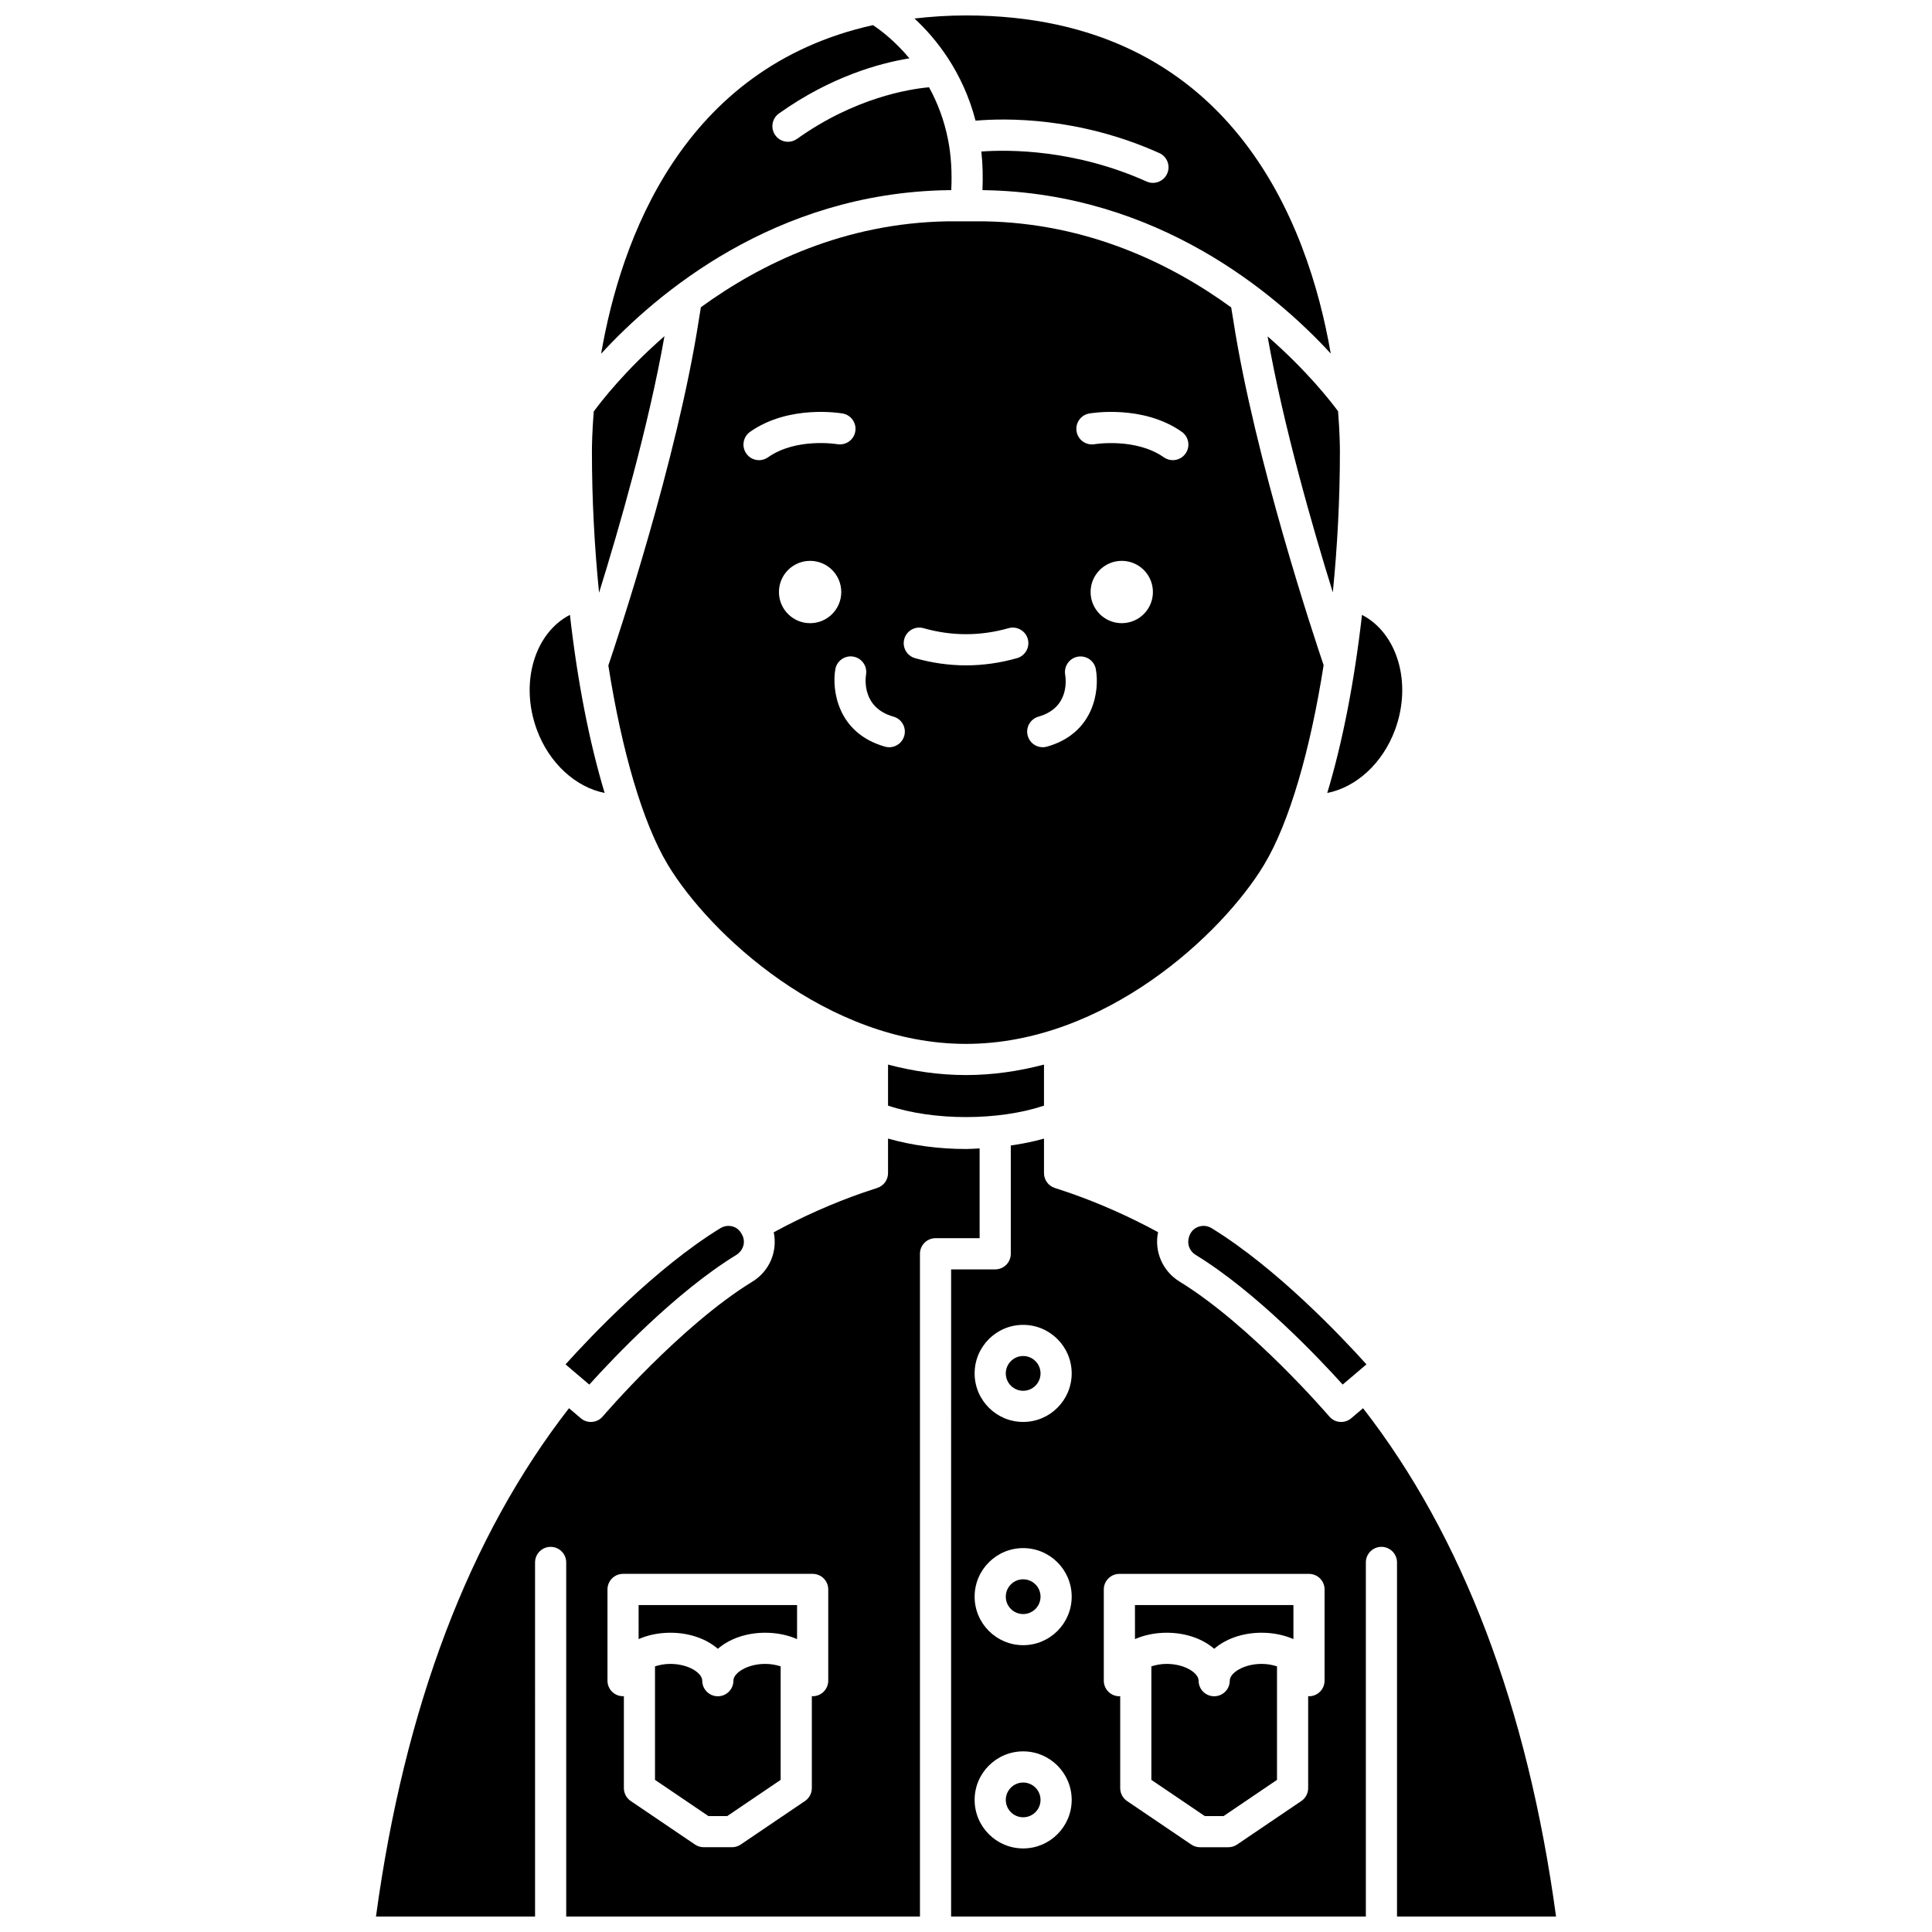 <?xml version="1.0" encoding="UTF-8"?>
<!-- Uploaded to: ICON Repo, www.svgrepo.com, Generator: ICON Repo Mixer Tools -->
<svg width="800px" height="800px" version="1.1" viewBox="144 144 512 512" xmlns="http://www.w3.org/2000/svg">
 <defs>
  <clipPath id="c">
   <path d="m386 148.09h111v89.906h-111z"/>
  </clipPath>
  <clipPath id="b">
   <path d="m396 445h161v206.9h-161z"/>
  </clipPath>
  <clipPath id="a">
   <path d="m243 445h161v206.9h-161z"/>
  </clipPath>
 </defs>
 <path d="m395.04 194.4h1.055c0.227-4.758-0.047-9.145-0.793-13.07-0.008-0.039-0.031-0.062-0.039-0.094-0.004-0.031 0.008-0.062 0.004-0.094-1.059-5.445-2.902-10.07-5.059-14.012-5.34 0.484-19.672 2.769-34.992 13.676-0.727 0.516-1.566 0.77-2.391 0.77-1.293 0-2.559-0.602-3.367-1.734-1.32-1.859-0.891-4.434 0.965-5.762 13.812-9.832 26.777-13.352 34.582-14.617-3.898-4.676-7.746-7.539-9.664-8.801-50.625 11.25-66.848 57.023-72.039 87.082 14.613-15.883 45.914-42.57 91.738-43.344z"/>
 <path d="m320.09 233.09c-10.48 9.133-16.859 17.398-18.738 19.957-0.414 5.133-0.484 8.926-0.484 10.672 0 12.633 0.676 25.266 1.891 37.363 5.34-17.172 13.137-44.223 17.332-67.992z"/>
 <path d="m338.36 589.4c0 2.281-1.848 4.129-4.129 4.129-2.285 0-4.129-1.852-4.129-4.129 0-2.055-3.684-4.449-8.434-4.449-1.504 0-2.879 0.258-4.086 0.648v30.086l14.168 9.598h4.961l14.168-9.598v-30.086c-1.207-0.391-2.582-0.648-4.086-0.648-4.75 0-8.434 2.391-8.434 4.449z"/>
 <path d="m304.24 354.14c-4.039-13.348-7.211-29.559-9.203-47.199-9.363 4.828-13.344 18.004-8.77 30.434 3.281 8.957 10.391 15.281 17.973 16.766z"/>
 <g clip-path="url(#c)">
  <path d="m402.53 175.98c8-0.695 27.309-1.016 48.699 8.582 2.082 0.934 3.016 3.379 2.078 5.461-0.684 1.531-2.191 2.441-3.769 2.441-0.566 0-1.137-0.117-1.684-0.363-18.91-8.48-36.234-8.492-43.793-7.949 0.363 3.199 0.453 6.629 0.301 10.246h0.539c45.832 0.773 77.121 27.402 91.758 43.293-5.965-34.488-26.465-89.602-96.676-89.602-4.793 0-9.293 0.32-13.637 0.812 5.719 5.293 12.812 14.125 16.184 27.078z"/>
 </g>
 <path d="m479.92 233.14c4.195 23.734 11.961 50.691 17.289 67.848 1.207-12.07 1.879-24.672 1.879-37.27 0-1.754-0.07-5.57-0.488-10.734-1.93-2.621-8.289-10.797-18.68-19.844z"/>
 <path d="m479.04 373.09c6.656-11.094 12.184-30.223 15.734-52.809-2.352-6.93-18.203-54.445-23.938-91.414l-0.559-3.402c-15.91-11.559-38.012-22.348-65.445-22.812h-9.719c-27.426 0.461-49.484 11.223-65.367 22.762l-0.57 3.488c-5.754 37.07-21.707 84.805-23.961 91.461 3.555 22.551 9.074 41.648 15.723 52.727 11.031 18.391 42.246 47.551 79.047 47.551 36.805 0 68.023-29.16 79.055-47.551zm-133.88-107.14c-1.297 0-2.578-0.605-3.379-1.75-1.312-1.867-0.867-4.438 0.996-5.758 10.309-7.262 23.957-4.961 24.531-4.859 2.246 0.395 3.746 2.535 3.348 4.781-0.391 2.242-2.527 3.723-4.769 3.352-0.105-0.02-10.895-1.785-18.348 3.473-0.727 0.516-1.555 0.762-2.379 0.762zm13.527 43.199c-4.562 0-8.258-3.695-8.258-8.258s3.695-8.258 8.258-8.258 8.258 3.695 8.258 8.258-3.695 8.258-8.258 8.258zm24.949 29.867c-0.512 1.816-2.168 3.008-3.969 3.012-0.375 0-0.754-0.055-1.129-0.156-12.57-3.555-14.113-14.953-13.176-20.484 0.383-2.246 2.523-3.769 4.762-3.379 2.242 0.379 3.754 2.5 3.387 4.738-0.227 1.477-0.914 8.859 7.281 11.176 2.191 0.617 3.469 2.902 2.844 5.094zm29.883-20.598c-4.481 1.273-9.027 1.91-13.512 1.91-4.484 0-9.035-0.645-13.512-1.91-2.191-0.621-3.469-2.902-2.844-5.098 0.621-2.199 2.914-3.469 5.098-2.844 7.5 2.121 15.027 2.121 22.527 0 2.172-0.617 4.481 0.648 5.098 2.844 0.613 2.195-0.664 4.477-2.856 5.098zm7.949 23.449c-0.379 0.105-0.762 0.16-1.133 0.16-1.801 0-3.453-1.184-3.969-3.004-0.625-2.195 0.648-4.477 2.84-5.102 8.117-2.309 7.316-9.676 7.074-11.129-0.371-2.238 1.125-4.375 3.356-4.766 2.242-0.379 4.363 1.078 4.769 3.305 1.023 5.543-0.371 16.965-12.938 20.535zm19.809-32.719c-4.559 0-8.258-3.695-8.258-8.258s3.699-8.258 8.258-8.258c4.562 0 8.258 3.695 8.258 8.258s-3.695 8.258-8.258 8.258zm16.906-44.953c-0.801 1.141-2.082 1.75-3.379 1.75-0.82 0-1.652-0.242-2.375-0.754-7.406-5.223-18.242-3.5-18.336-3.477-2.254 0.391-4.391-1.105-4.781-3.352-0.402-2.246 1.102-4.391 3.348-4.781 0.582-0.102 14.227-2.402 24.531 4.859 1.859 1.316 2.305 3.894 0.992 5.754z"/>
 <path d="m513.71 337.38c4.57-12.43 0.59-25.602-8.77-30.434-2 17.641-5.172 33.855-9.203 47.195 7.606-1.477 14.676-7.801 17.973-16.762z"/>
 <path d="m379.34 426.13v10.875c12.102 4.047 29.23 4.043 41.328 0.004v-10.883c-6.644 1.746-13.559 2.777-20.684 2.777-7.109 0-14.012-1.027-20.645-2.773z"/>
 <path d="m338.22 469.05c-1.129-0.34-2.309-0.176-3.332 0.445-17.246 10.586-34.496 28.832-41.016 36.082l6.297 5.356c6.379-7.066 22.93-24.539 38.914-34.336 1.84-1.129 2.555-3.297 1.691-5.148-0.605-1.328-1.469-2.074-2.555-2.398z"/>
 <path d="m460.91 476.59c16.023 9.824 32.523 27.25 38.918 34.332l6.293-5.352c-6.519-7.246-23.77-25.5-41.016-36.082-0.668-0.414-1.406-0.621-2.152-0.621-0.395 0-0.785 0.059-1.176 0.172-1.086 0.332-1.949 1.078-2.426 2.106-0.996 2.148-0.285 4.312 1.559 5.445z"/>
 <path d="m313.24 578.38c2.461-1.078 5.336-1.688 8.434-1.688 5.062 0 9.527 1.633 12.562 4.254 3.035-2.621 7.5-4.254 12.562-4.254 3.098 0 5.973 0.609 8.434 1.688v-9.023h-41.992z"/>
 <path d="m415.15 562.53c-2.539 0-4.606 2.066-4.606 4.606 0 2.539 2.066 4.606 4.606 4.606 2.535 0 4.602-2.066 4.602-4.606 0-2.543-2.066-4.606-4.602-4.606z"/>
 <path d="m415.15 503.36c-2.539 0-4.606 2.066-4.606 4.606s2.066 4.606 4.606 4.606c2.535 0 4.602-2.066 4.602-4.606 0-2.543-2.066-4.606-4.602-4.606z"/>
 <path d="m469.9 589.4c0 2.281-1.848 4.129-4.129 4.129-2.285 0-4.129-1.852-4.129-4.129 0-2.055-3.684-4.449-8.434-4.449-1.504 0-2.879 0.258-4.086 0.648v30.086l14.168 9.598h4.961l14.168-9.598v-30.086c-1.207-0.391-2.582-0.648-4.086-0.648-4.75 0-8.434 2.391-8.434 4.449z"/>
 <g clip-path="url(#b)">
  <path d="m556.37 651.9c-7.539-55.473-24.746-100.76-51.148-134.71l-3.125 2.66c-0.746 0.637-1.695 0.984-2.672 0.984-0.117 0-0.234-0.004-0.352-0.012-1.094-0.09-2.102-0.617-2.809-1.457-0.305-0.359-20.715-24.105-39.66-35.727-4.59-2.812-6.758-8.109-5.699-13.098-7.602-4.125-15.469-7.633-23.434-10.406l-3.973-1.32c-1.688-0.562-2.828-2.141-2.828-3.918v-9.148c-2.773 0.793-5.75 1.367-8.801 1.824v28.699c0 2.281-1.848 4.129-4.129 4.129h-11.684l-0.004 171.5h109.91v-93.84c0-2.281 1.848-4.129 4.129-4.129 2.285 0 4.129 1.852 4.129 4.129v93.84zm-141.22-18.047c-7.094 0-12.863-5.769-12.863-12.863s5.769-12.859 12.863-12.859c7.09 0 12.859 5.769 12.859 12.859 0 7.09-5.766 12.863-12.859 12.863zm0-53.863c-7.094 0-12.863-5.769-12.863-12.863s5.769-12.863 12.863-12.863c7.09 0 12.859 5.769 12.859 12.863s-5.766 12.863-12.859 12.863zm0-59.16c-7.094 0-12.863-5.769-12.863-12.863s5.769-12.863 12.863-12.863c7.09 0 12.859 5.769 12.859 12.863s-5.766 12.863-12.859 12.863zm79.875 68.566c0 2.281-1.848 4.129-4.129 4.129-0.078 0-0.141-0.043-0.219-0.047v24.395c0 1.371-0.676 2.652-1.812 3.418l-17.031 11.535c-0.68 0.461-1.488 0.711-2.316 0.711h-7.492c-0.824 0-1.637-0.246-2.316-0.711l-17.031-11.535c-1.137-0.77-1.812-2.051-1.812-3.418v-24.395c-0.074 0.004-0.141 0.047-0.219 0.047-2.285 0-4.129-1.852-4.129-4.129v-24.172c0-2.281 1.848-4.129 4.129-4.129h50.25c2.285 0 4.129 1.852 4.129 4.129z"/>
 </g>
 <path d="m444.78 578.38c2.461-1.078 5.336-1.688 8.434-1.688 5.062 0 9.527 1.633 12.562 4.254 3.035-2.621 7.5-4.254 12.562-4.254 3.098 0 5.973 0.609 8.434 1.688v-9.023h-41.992z"/>
 <g clip-path="url(#a)">
  <path d="m403.61 448.34c-1.203 0.055-2.391 0.156-3.602 0.156-7.269 0-14.398-0.969-20.668-2.762v9.152c0 1.781-1.137 3.356-2.828 3.918l-4.031 1.344c-7.934 2.766-15.824 6.281-23.43 10.414 1.039 5.102-1.117 10.301-5.644 13.074-19.074 11.695-39.477 35.504-39.672 35.742-0.816 0.957-1.977 1.453-3.152 1.453-0.945 0-1.895-0.32-2.668-0.984l-3.125-2.656c-26.414 33.961-43.613 79.246-51.152 134.71h42.16l-0.004-93.84c0-2.281 1.848-4.129 4.129-4.129 2.285 0 4.129 1.852 4.129 4.129l0.004 93.84h93.742v-175.64c0-2.281 1.848-4.129 4.129-4.129h11.684zm-40.117 141.05c0 2.281-1.848 4.129-4.129 4.129-0.078 0-0.141-0.043-0.219-0.047v24.395c0 1.371-0.676 2.652-1.812 3.418l-17.031 11.535c-0.68 0.461-1.488 0.711-2.316 0.711h-7.492c-0.824 0-1.637-0.246-2.316-0.711l-17.031-11.535c-1.137-0.77-1.812-2.051-1.812-3.418v-24.395c-0.074 0.004-0.141 0.047-0.219 0.047-2.285 0-4.129-1.852-4.129-4.129v-24.172c0-2.281 1.848-4.129 4.129-4.129h50.25c2.285 0 4.129 1.852 4.129 4.129z"/>
 </g>
 <path d="m415.15 616.39c-2.539 0-4.606 2.066-4.606 4.602 0 2.539 2.066 4.606 4.606 4.606 2.535 0 4.602-2.066 4.602-4.606 0-2.539-2.066-4.602-4.602-4.602z"/>
</svg>